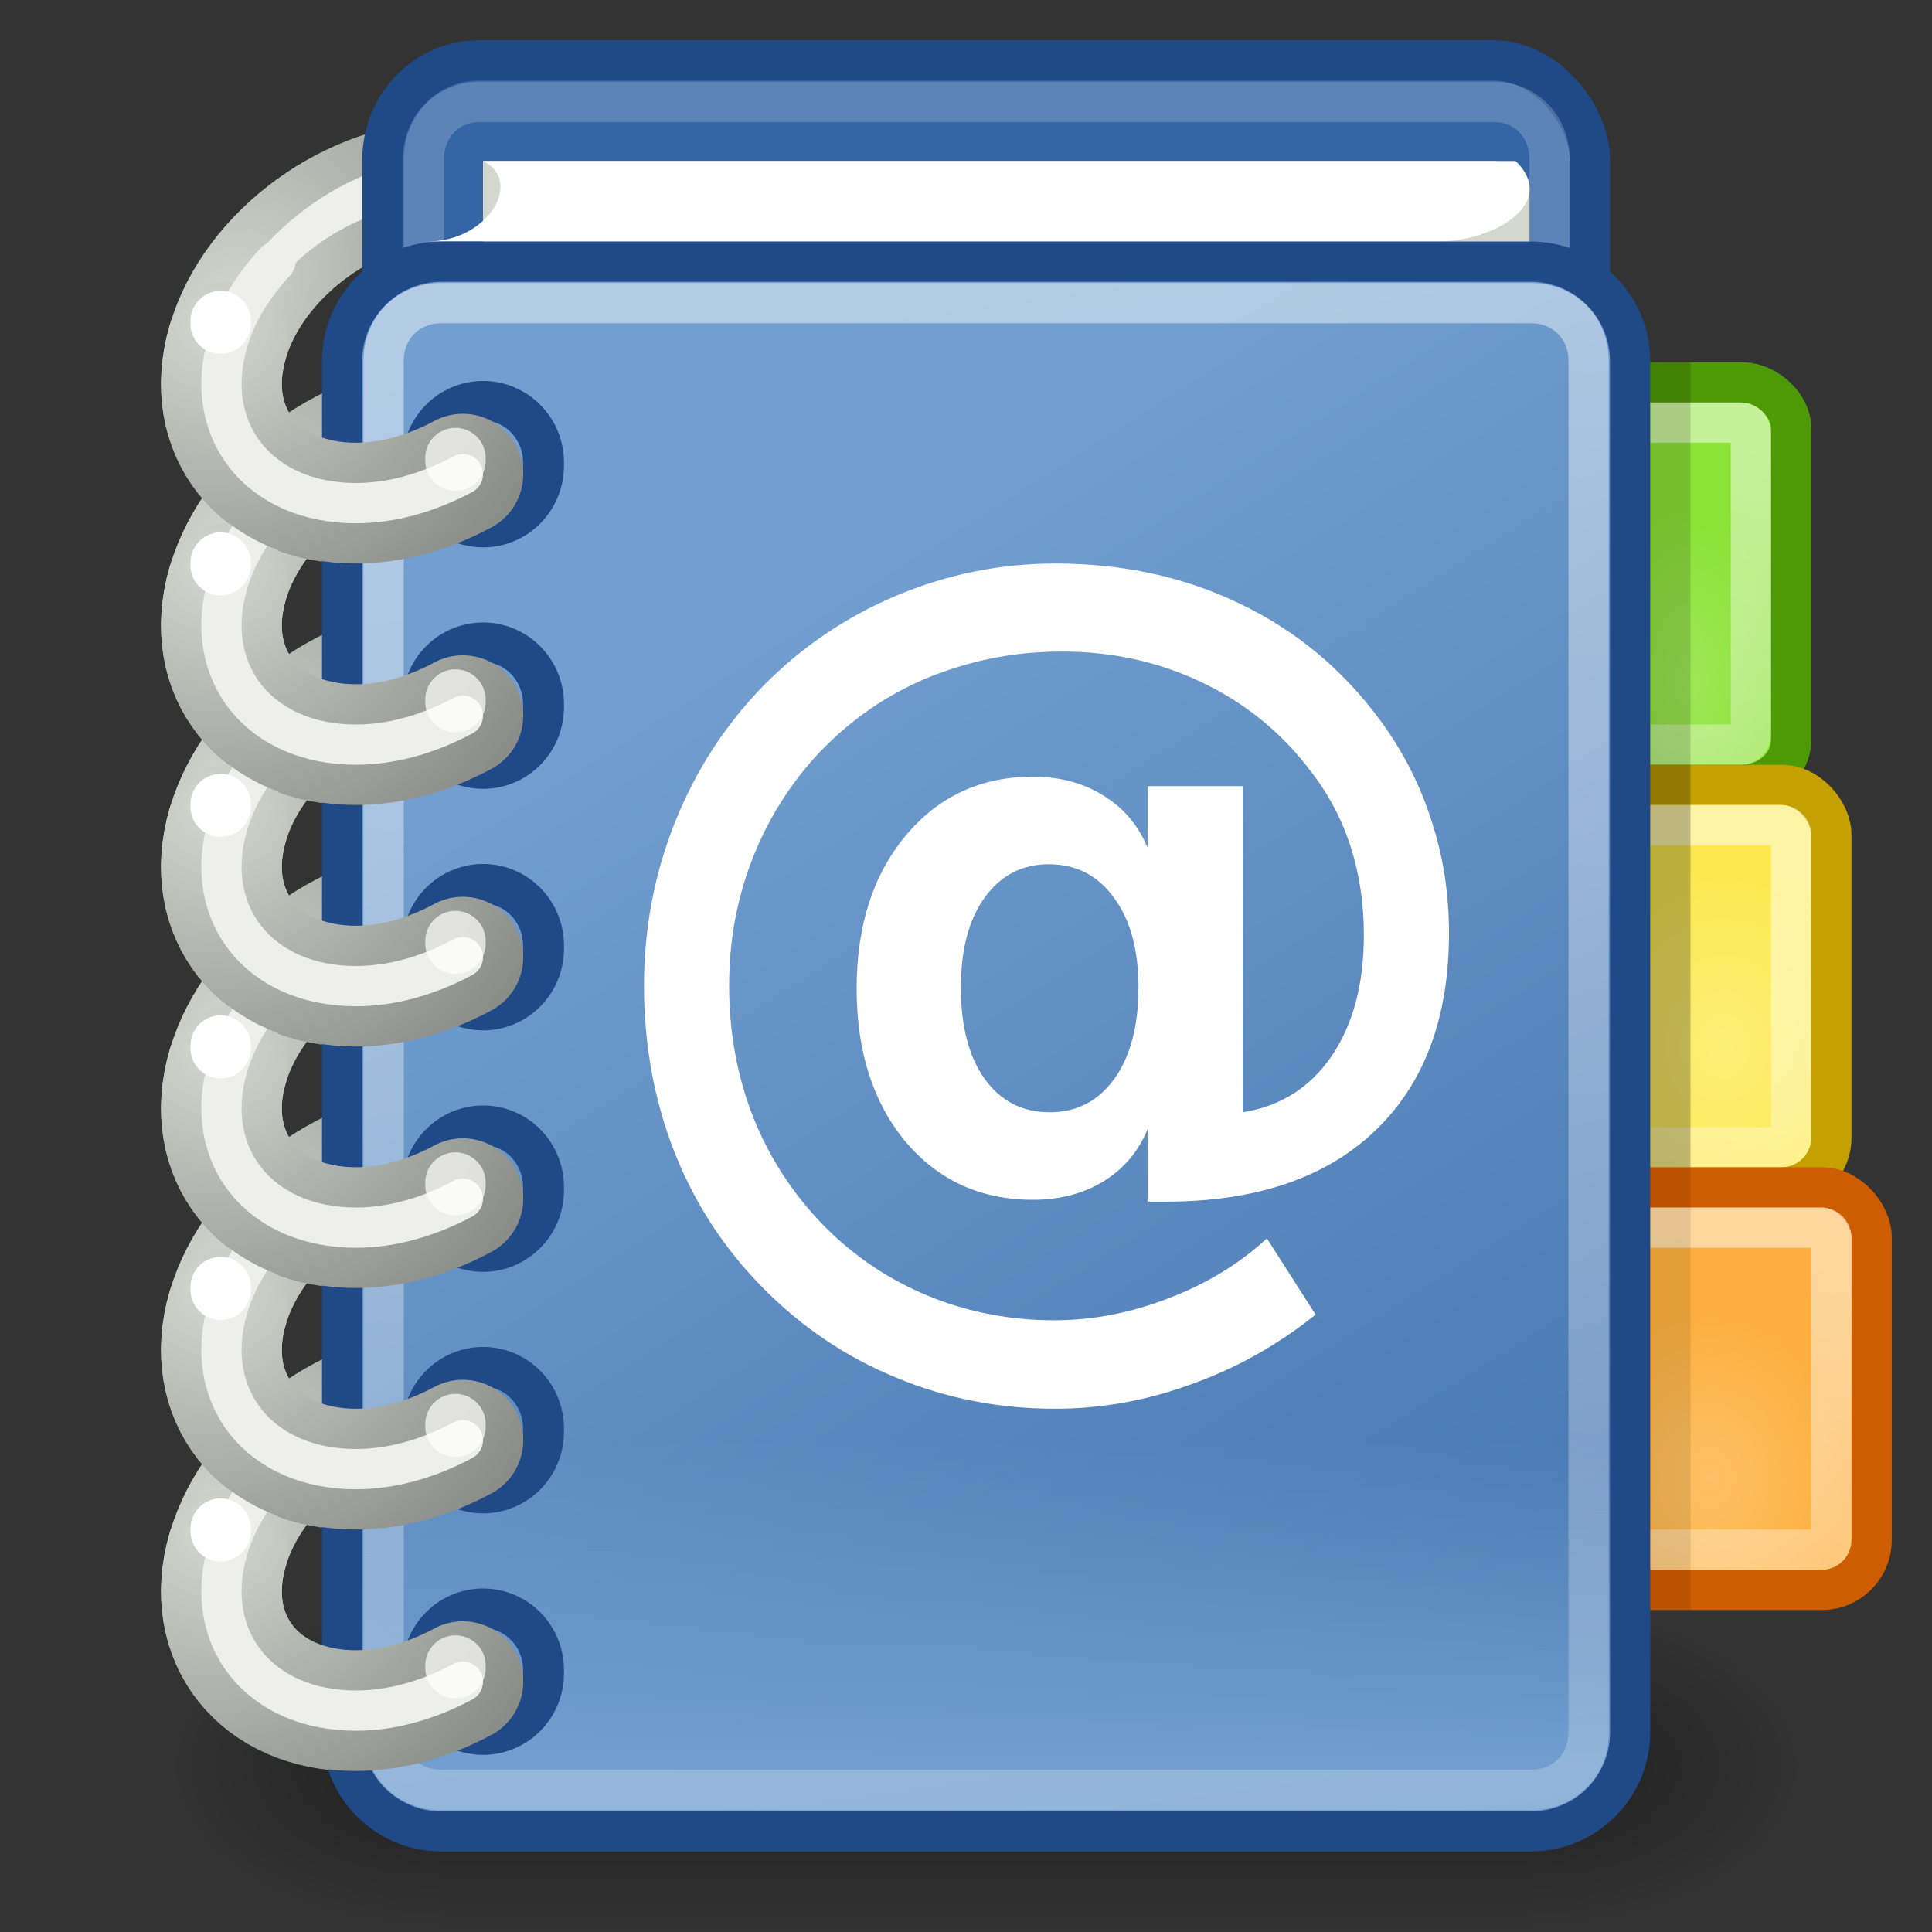 <?xml version="1.0" encoding="UTF-8" standalone="no"?>
<!-- Created with Inkscape (http://www.inkscape.org/) -->
<svg
   xmlns:dc="http://purl.org/dc/elements/1.1/"
   xmlns:cc="http://web.resource.org/cc/"
   xmlns:rdf="http://www.w3.org/1999/02/22-rdf-syntax-ns#"
   xmlns:svg="http://www.w3.org/2000/svg"
   xmlns="http://www.w3.org/2000/svg"
   xmlns:xlink="http://www.w3.org/1999/xlink"
   xmlns:sodipodi="http://sodipodi.sourceforge.net/DTD/sodipodi-0.dtd"
   xmlns:inkscape="http://www.inkscape.org/namespaces/inkscape"
   width="48"
   height="48"
   id="svg4908"
   sodipodi:version="0.32"
   inkscape:version="0.45"
   sodipodi:docbase="/home/dobey/Projects/gnome-icon-theme/scalable/mimetypes"
   sodipodi:docname="x-office-address-book.svg"
   inkscape:output_extension="org.inkscape.output.svg.inkscape"
   inkscape:export-filename="/home/andreas/project/misc icons/32x32/actions/bookmark-view.png"
   inkscape:export-xdpi="90"
   inkscape:export-ydpi="90"
   version="1.0">
  <rect width="100%" height="100%" fill="#333333" stroke="none"/>
  <defs
     id="defs4910">
    <linearGradient
       inkscape:collect="always"
       id="linearGradient6881">
      <stop
         style="stop-color:#ffffff;stop-opacity:1;"
         offset="0"
         id="stop6883" />
      <stop
         style="stop-color:#ffffff;stop-opacity:0;"
         offset="1"
         id="stop6885" />
    </linearGradient>
    <linearGradient
       inkscape:collect="always"
       id="linearGradient6859">
      <stop
         style="stop-color:#9ee757;stop-opacity:1"
         offset="0"
         id="stop6861" />
      <stop
         style="stop-color:#8ae234;stop-opacity:1"
         offset="1"
         id="stop6863" />
    </linearGradient>
    <linearGradient
       inkscape:collect="always"
       id="linearGradient6851">
      <stop
         style="stop-color:#fdee77;stop-opacity:1"
         offset="0"
         id="stop6853" />
      <stop
         style="stop-color:#fce94f;stop-opacity:1"
         offset="1"
         id="stop6855" />
    </linearGradient>
    <linearGradient
       inkscape:collect="always"
       id="linearGradient6843">
      <stop
         style="stop-color:#fec065;stop-opacity:1"
         offset="0"
         id="stop6845" />
      <stop
         style="stop-color:#fcaf3e;stop-opacity:1"
         offset="1"
         id="stop6847" />
    </linearGradient>
    <linearGradient
       inkscape:collect="always"
       id="linearGradient6820">
      <stop
         style="stop-color:#729fcf;stop-opacity:1;"
         offset="0"
         id="stop6822" />
      <stop
         style="stop-color:#729fcf;stop-opacity:0;"
         offset="1"
         id="stop6824" />
    </linearGradient>
    <linearGradient
       inkscape:collect="always"
       id="linearGradient6794">
      <stop
         style="stop-color:#ffffff;stop-opacity:1;"
         offset="0"
         id="stop6796" />
      <stop
         style="stop-color:#ffffff;stop-opacity:0;"
         offset="1"
         id="stop6798" />
    </linearGradient>
    <linearGradient
       inkscape:collect="always"
       id="linearGradient6642">
      <stop
         style="stop-color:#d3d7cf;stop-opacity:1"
         offset="0"
         id="stop6644" />
      <stop
         style="stop-color:#888a85;stop-opacity:1"
         offset="1"
         id="stop6646" />
    </linearGradient>
    <linearGradient
       id="linearGradient6499"
       inkscape:collect="always">
      <stop
         id="stop6501"
         offset="0"
         style="stop-color:#729fcf;stop-opacity:1" />
      <stop
         id="stop6503"
         offset="1"
         style="stop-color:#3465a4;stop-opacity:1" />
    </linearGradient>
    <linearGradient
       inkscape:collect="always"
       id="linearGradient5060">
      <stop
         style="stop-color:black;stop-opacity:1;"
         offset="0"
         id="stop5062" />
      <stop
         style="stop-color:black;stop-opacity:0;"
         offset="1"
         id="stop5064" />
    </linearGradient>
    <linearGradient
       id="linearGradient5048">
      <stop
         style="stop-color:black;stop-opacity:0;"
         offset="0"
         id="stop5050" />
      <stop
         id="stop5056"
         offset="0.5"
         style="stop-color:black;stop-opacity:1;" />
      <stop
         style="stop-color:black;stop-opacity:0;"
         offset="1"
         id="stop5052" />
    </linearGradient>
    <linearGradient
       inkscape:collect="always"
       xlink:href="#linearGradient5048"
       id="linearGradient6208"
       gradientUnits="userSpaceOnUse"
       gradientTransform="matrix(2.774,0,0,1.97,-1892.179,-872.885)"
       x1="302.857"
       y1="366.648"
       x2="302.857"
       y2="609.505" />
    <radialGradient
       inkscape:collect="always"
       xlink:href="#linearGradient5060"
       id="radialGradient6210"
       gradientUnits="userSpaceOnUse"
       gradientTransform="matrix(2.774,0,0,1.97,-1891.633,-872.885)"
       cx="605.714"
       cy="486.648"
       fx="605.714"
       fy="486.648"
       r="117.143" />
    <radialGradient
       inkscape:collect="always"
       xlink:href="#linearGradient5060"
       id="radialGradient6212"
       gradientUnits="userSpaceOnUse"
       gradientTransform="matrix(-2.774,0,0,1.97,112.762,-872.885)"
       cx="605.714"
       cy="486.648"
       fx="605.714"
       fy="486.648"
       r="117.143" />
    <radialGradient
       inkscape:collect="always"
       xlink:href="#linearGradient6642"
       id="radialGradient6214"
       gradientUnits="userSpaceOnUse"
       gradientTransform="matrix(1.328,0,-0.468,1.607,3.489,-5.754)"
       cx="4.434"
       cy="8.323"
       fx="4.434"
       fy="8.323"
       r="6" />
    <radialGradient
       inkscape:collect="always"
       xlink:href="#linearGradient6642"
       id="radialGradient6216"
       gradientUnits="userSpaceOnUse"
       gradientTransform="matrix(1.328,0,-0.468,1.607,3.489,-5.754)"
       cx="4.434"
       cy="8.323"
       fx="4.434"
       fy="8.323"
       r="6" />
    <radialGradient
       inkscape:collect="always"
       xlink:href="#linearGradient6642"
       id="radialGradient6218"
       gradientUnits="userSpaceOnUse"
       gradientTransform="matrix(1.328,0,-0.468,1.607,3.489,-5.754)"
       cx="4.434"
       cy="8.323"
       fx="4.434"
       fy="8.323"
       r="6" />
    <radialGradient
       inkscape:collect="always"
       xlink:href="#linearGradient6642"
       id="radialGradient6220"
       gradientUnits="userSpaceOnUse"
       gradientTransform="matrix(1.328,0,-0.468,1.607,3.489,-5.754)"
       cx="4.434"
       cy="8.323"
       fx="4.434"
       fy="8.323"
       r="6" />
    <radialGradient
       inkscape:collect="always"
       xlink:href="#linearGradient6642"
       id="radialGradient6222"
       gradientUnits="userSpaceOnUse"
       gradientTransform="matrix(1.328,0,-0.468,1.607,3.489,-5.754)"
       cx="4.434"
       cy="8.323"
       fx="4.434"
       fy="8.323"
       r="6" />
    <radialGradient
       inkscape:collect="always"
       xlink:href="#linearGradient6642"
       id="radialGradient6224"
       gradientUnits="userSpaceOnUse"
       gradientTransform="matrix(1.328,0,-0.468,1.607,3.489,-5.754)"
       cx="4.434"
       cy="8.323"
       fx="4.434"
       fy="8.323"
       r="6" />
    <radialGradient
       inkscape:collect="always"
       xlink:href="#linearGradient6859"
       id="radialGradient6226"
       gradientUnits="userSpaceOnUse"
       gradientTransform="matrix(0.787,0,0,1.442,-51.042,-5.9)"
       cx="42"
       cy="15.814"
       fx="42"
       fy="15.814"
       r="3" />
    <linearGradient
       inkscape:collect="always"
       xlink:href="#linearGradient6794"
       id="linearGradient6228"
       gradientUnits="userSpaceOnUse"
       x1="42.875"
       y1="30.938"
       x2="39.919"
       y2="51.062" />
    <radialGradient
       inkscape:collect="always"
       xlink:href="#linearGradient6851"
       id="radialGradient6230"
       gradientUnits="userSpaceOnUse"
       gradientTransform="matrix(0.821,0,0,1.004,-52.35,0.174)"
       cx="42.812"
       cy="25.727"
       fx="42.812"
       fy="25.727"
       r="4.5" />
    <radialGradient
       inkscape:collect="always"
       xlink:href="#linearGradient6843"
       id="radialGradient6232"
       gradientUnits="userSpaceOnUse"
       gradientTransform="matrix(0.745,0,0,0.911,-49.173,3.639)"
       cx="42.5"
       cy="36.308"
       fx="42.5"
       fy="36.308"
       r="4.5" />
    <linearGradient
       inkscape:collect="always"
       xlink:href="#linearGradient6794"
       id="linearGradient6234"
       gradientUnits="userSpaceOnUse"
       x1="42.875"
       y1="30.938"
       x2="39.919"
       y2="51.062" />
    <linearGradient
       inkscape:collect="always"
       xlink:href="#linearGradient6794"
       id="linearGradient6236"
       gradientUnits="userSpaceOnUse"
       x1="42.875"
       y1="30.938"
       x2="39.919"
       y2="51.062" />
    <linearGradient
       inkscape:collect="always"
       xlink:href="#linearGradient6499"
       id="linearGradient6238"
       gradientUnits="userSpaceOnUse"
       gradientTransform="matrix(0.889,0,0,1,-55.487,0)"
       x1="17.077"
       y1="14.375"
       x2="41.063"
       y2="56.938" />
    <linearGradient
       inkscape:collect="always"
       xlink:href="#linearGradient6820"
       id="linearGradient6240"
       gradientUnits="userSpaceOnUse"
       x1="24.75"
       y1="43.927"
       x2="24.75"
       y2="35.79" />
    <linearGradient
       inkscape:collect="always"
       xlink:href="#linearGradient6881"
       id="linearGradient6242"
       gradientUnits="userSpaceOnUse"
       x1="17.354"
       y1="7.936"
       x2="28.036"
       y2="81.76" />
    <radialGradient
       inkscape:collect="always"
       xlink:href="#linearGradient6642"
       id="radialGradient6244"
       gradientUnits="userSpaceOnUse"
       gradientTransform="matrix(1.526,0,0,1.401,-2.795,-3.407)"
       cx="5.313"
       cy="8.171"
       fx="5.313"
       fy="8.171"
       r="6" />
    <radialGradient
       inkscape:collect="always"
       xlink:href="#linearGradient6642"
       id="radialGradient6246"
       gradientUnits="userSpaceOnUse"
       gradientTransform="matrix(1.526,0,0,1.401,-2.795,-3.407)"
       cx="5.313"
       cy="8.171"
       fx="5.313"
       fy="8.171"
       r="6" />
    <radialGradient
       inkscape:collect="always"
       xlink:href="#linearGradient6642"
       id="radialGradient6248"
       gradientUnits="userSpaceOnUse"
       gradientTransform="matrix(1.526,0,0,1.401,-2.795,-3.407)"
       cx="5.313"
       cy="8.171"
       fx="5.313"
       fy="8.171"
       r="6" />
    <radialGradient
       inkscape:collect="always"
       xlink:href="#linearGradient6642"
       id="radialGradient6250"
       gradientUnits="userSpaceOnUse"
       gradientTransform="matrix(1.526,0,0,1.401,-2.795,-3.407)"
       cx="5.313"
       cy="8.171"
       fx="5.313"
       fy="8.171"
       r="6" />
    <radialGradient
       inkscape:collect="always"
       xlink:href="#linearGradient6642"
       id="radialGradient6252"
       gradientUnits="userSpaceOnUse"
       gradientTransform="matrix(1.526,0,0,1.401,-2.795,-3.407)"
       cx="5.313"
       cy="8.171"
       fx="5.313"
       fy="8.171"
       r="6" />
    <radialGradient
       inkscape:collect="always"
       xlink:href="#linearGradient6642"
       id="radialGradient6254"
       gradientUnits="userSpaceOnUse"
       gradientTransform="matrix(1.526,0,0,1.401,-2.795,-3.407)"
       cx="5.313"
       cy="8.171"
       fx="5.313"
       fy="8.171"
       r="6" />
  </defs>
  <sodipodi:namedview
     id="base"
     pagecolor="#ffffff"
     bordercolor="#666666"
     borderopacity="1.0"
     inkscape:pageopacity="0.0"
     inkscape:pageshadow="2"
     inkscape:zoom="1"
     inkscape:cx="0.57609224"
     inkscape:cy="35.494281"
     inkscape:current-layer="layer1"
     showgrid="false"
     inkscape:grid-bbox="true"
     inkscape:document-units="px"
     inkscape:window-width="1280"
     inkscape:window-height="970"
     inkscape:window-x="5"
     inkscape:window-y="24"
     width="48px"
     height="48px"
     showguides="true"
     inkscape:guide-bbox="true"
     gridspacingx="0.5px"
     gridspacingy="0.5px"
     gridempspacing="2"
     showborder="false"
     inkscape:showpageshadow="false"
     inkscape:object-points="true"
     inkscape:grid-points="true"
     borderlayer="true" />
  <g
     id="layer1"
     inkscape:label="Layer 1"
     inkscape:groupmode="layer">
    <g
       id="g6053"
       transform="translate(60,0)">
      <g
         transform="matrix(2.0192728e-2,0,0,1.7083182e-2,-17.54,42.403)"
         id="g6055"
         style="display:inline">
        <rect
           style="opacity:0.392;color:#000000;fill:url(#linearGradient6208);fill-opacity:1;fill-rule:nonzero;stroke:none;stroke-width:1;stroke-linecap:round;stroke-linejoin:miter;marker:none;marker-start:none;marker-mid:none;marker-end:none;stroke-miterlimit:4;stroke-dasharray:none;stroke-dashoffset:0;stroke-opacity:1;visibility:visible;display:inline;overflow:visible"
           id="rect6057"
           width="1339.633"
           height="478.357"
           x="-1559.252"
           y="-150.697" />
        <path
           style="opacity:0.402;color:#000000;fill:url(#radialGradient6210);fill-opacity:1;fill-rule:nonzero;stroke:none;stroke-width:1;stroke-linecap:round;stroke-linejoin:miter;marker:none;marker-start:none;marker-mid:none;marker-end:none;stroke-miterlimit:4;stroke-dasharray:none;stroke-dashoffset:0;stroke-opacity:1;visibility:visible;display:inline;overflow:visible"
           d="M -219.619,-150.68 C -219.619,-150.68 -219.619,327.65 -219.619,327.65 C -76.745,328.551 125.781,220.481 125.781,88.454 C 125.781,-43.572 -33.655,-150.68 -219.619,-150.68 z "
           id="path6059"
           sodipodi:nodetypes="cccc" />
        <path
           sodipodi:nodetypes="cccc"
           id="path6061"
           d="M -1559.252,-150.68 C -1559.252,-150.68 -1559.252,327.65 -1559.252,327.65 C -1702.127,328.551 -1904.652,220.481 -1904.652,88.454 C -1904.652,-43.572 -1745.216,-150.68 -1559.252,-150.68 z "
           style="opacity:0.402;color:#000000;fill:url(#radialGradient6212);fill-opacity:1;fill-rule:nonzero;stroke:none;stroke-width:1;stroke-linecap:round;stroke-linejoin:miter;marker:none;marker-start:none;marker-mid:none;marker-end:none;stroke-miterlimit:4;stroke-dasharray:none;stroke-dashoffset:0;stroke-opacity:1;visibility:visible;display:inline;overflow:visible" />
      </g>
      <g
         transform="translate(-60,30)"
         id="g6063">
        <path
           style="fill:none;fill-opacity:1;stroke:url(#radialGradient6214);stroke-width:3;stroke-linecap:round;stroke-linejoin:miter;stroke-miterlimit:4;stroke-dashoffset:0;stroke-opacity:1"
           d="M 14.345,8.506 C 13.702,10.717 11.233,12.512 8.834,12.512 C 6.435,12.512 5.011,10.717 5.655,8.506 C 6.298,6.295 8.767,4.5 11.166,4.5 C 13.565,4.5 14.989,6.295 14.345,8.506 z "
           id="path6065" />
        <path
           sodipodi:type="arc"
           style="fill:none;fill-opacity:1;stroke:#eeeeec;stroke-width:1.001;stroke-linecap:round;stroke-linejoin:miter;stroke-miterlimit:4;stroke-dasharray:none;stroke-dashoffset:0;stroke-opacity:1"
           id="path6067"
           sodipodi:cx="9.4575529"
           sodipodi:cy="9.0207386"
           sodipodi:rx="4.9939418"
           sodipodi:ry="3.4913397"
           d="M 14.451 9.021 A 4.994 3.491 0 1 1  4.464,9.021 A 4.994 3.491 0 1 1  14.451 9.021 z"
           transform="matrix(0.87,0,-0.334,1.147,4.784,-1.845)" />
      </g>
      <g
         transform="translate(-60,24)"
         id="g6070">
        <path
           style="fill:none;fill-opacity:1;stroke:url(#radialGradient6216);stroke-width:3;stroke-linecap:round;stroke-linejoin:miter;stroke-miterlimit:4;stroke-dashoffset:0;stroke-opacity:1"
           d="M 14.345,8.506 C 13.702,10.717 11.233,12.512 8.834,12.512 C 6.435,12.512 5.011,10.717 5.655,8.506 C 6.298,6.295 8.767,4.5 11.166,4.5 C 13.565,4.5 14.989,6.295 14.345,8.506 z "
           id="path6072" />
        <path
           sodipodi:type="arc"
           style="fill:none;fill-opacity:1;stroke:#eeeeec;stroke-width:1.001;stroke-linecap:round;stroke-linejoin:miter;stroke-miterlimit:4;stroke-dasharray:none;stroke-dashoffset:0;stroke-opacity:1"
           id="path6074"
           sodipodi:cx="9.4575529"
           sodipodi:cy="9.0207386"
           sodipodi:rx="4.9939418"
           sodipodi:ry="3.4913397"
           d="M 14.451 9.021 A 4.994 3.491 0 1 1  4.464,9.021 A 4.994 3.491 0 1 1  14.451 9.021 z"
           transform="matrix(0.87,0,-0.334,1.147,4.784,-1.845)" />
      </g>
      <g
         transform="translate(-60,18)"
         id="g6076">
        <path
           style="fill:none;fill-opacity:1;stroke:url(#radialGradient6218);stroke-width:3;stroke-linecap:round;stroke-linejoin:miter;stroke-miterlimit:4;stroke-dashoffset:0;stroke-opacity:1"
           d="M 14.345,8.506 C 13.702,10.717 11.233,12.512 8.834,12.512 C 6.435,12.512 5.011,10.717 5.655,8.506 C 6.298,6.295 8.767,4.5 11.166,4.5 C 13.565,4.5 14.989,6.295 14.345,8.506 z "
           id="path6078" />
        <path
           sodipodi:type="arc"
           style="fill:none;fill-opacity:1;stroke:#eeeeec;stroke-width:1.001;stroke-linecap:round;stroke-linejoin:miter;stroke-miterlimit:4;stroke-dasharray:none;stroke-dashoffset:0;stroke-opacity:1"
           id="path6080"
           sodipodi:cx="9.4575529"
           sodipodi:cy="9.0207386"
           sodipodi:rx="4.9939418"
           sodipodi:ry="3.4913397"
           d="M 14.451 9.021 A 4.994 3.491 0 1 1  4.464,9.021 A 4.994 3.491 0 1 1  14.451 9.021 z"
           transform="matrix(0.87,0,-0.334,1.147,4.784,-1.845)" />
      </g>
      <g
         transform="translate(-60,12)"
         id="g6082">
        <path
           style="fill:none;fill-opacity:1;stroke:url(#radialGradient6220);stroke-width:3;stroke-linecap:round;stroke-linejoin:miter;stroke-miterlimit:4;stroke-dashoffset:0;stroke-opacity:1"
           d="M 14.345,8.506 C 13.702,10.717 11.233,12.512 8.834,12.512 C 6.435,12.512 5.011,10.717 5.655,8.506 C 6.298,6.295 8.767,4.5 11.166,4.5 C 13.565,4.5 14.989,6.295 14.345,8.506 z "
           id="path6084" />
        <path
           sodipodi:type="arc"
           style="fill:none;fill-opacity:1;stroke:#eeeeec;stroke-width:1.001;stroke-linecap:round;stroke-linejoin:miter;stroke-miterlimit:4;stroke-dasharray:none;stroke-dashoffset:0;stroke-opacity:1"
           id="path6086"
           sodipodi:cx="9.4575529"
           sodipodi:cy="9.0207386"
           sodipodi:rx="4.9939418"
           sodipodi:ry="3.4913397"
           d="M 14.451 9.021 A 4.994 3.491 0 1 1  4.464,9.021 A 4.994 3.491 0 1 1  14.451 9.021 z"
           transform="matrix(0.87,0,-0.334,1.147,4.784,-1.845)" />
      </g>
      <g
         transform="translate(-60,6)"
         id="g6088">
        <path
           style="fill:none;fill-opacity:1;stroke:url(#radialGradient6222);stroke-width:3;stroke-linecap:round;stroke-linejoin:miter;stroke-miterlimit:4;stroke-dashoffset:0;stroke-opacity:1"
           d="M 14.345,8.506 C 13.702,10.717 11.233,12.512 8.834,12.512 C 6.435,12.512 5.011,10.717 5.655,8.506 C 6.298,6.295 8.767,4.5 11.166,4.5 C 13.565,4.5 14.989,6.295 14.345,8.506 z "
           id="path6090" />
        <path
           sodipodi:type="arc"
           style="fill:none;fill-opacity:1;stroke:#eeeeec;stroke-width:1.001;stroke-linecap:round;stroke-linejoin:miter;stroke-miterlimit:4;stroke-dasharray:none;stroke-dashoffset:0;stroke-opacity:1"
           id="path6092"
           sodipodi:cx="9.4575529"
           sodipodi:cy="9.0207386"
           sodipodi:rx="4.9939418"
           sodipodi:ry="3.4913397"
           d="M 14.451 9.021 A 4.994 3.491 0 1 1  4.464,9.021 A 4.994 3.491 0 1 1  14.451 9.021 z"
           transform="matrix(0.87,0,-0.334,1.147,4.784,-1.845)" />
      </g>
      <g
         transform="translate(-60,0)"
         id="g6094">
        <path
           style="fill:none;fill-opacity:1;stroke:url(#radialGradient6224);stroke-width:3;stroke-linecap:round;stroke-linejoin:miter;stroke-miterlimit:4;stroke-dashoffset:0;stroke-opacity:1"
           d="M 14.345,8.506 C 13.702,10.717 11.233,12.512 8.834,12.512 C 6.435,12.512 5.011,10.717 5.655,8.506 C 6.298,6.295 8.767,4.5 11.166,4.5 C 13.565,4.5 14.989,6.295 14.345,8.506 z "
           id="path6096" />
        <path
           sodipodi:type="arc"
           style="fill:none;fill-opacity:1;stroke:#eeeeec;stroke-width:1.001;stroke-linecap:round;stroke-linejoin:miter;stroke-miterlimit:4;stroke-dasharray:none;stroke-dashoffset:0;stroke-opacity:1"
           id="path6098"
           sodipodi:cx="9.4575529"
           sodipodi:cy="9.0207386"
           sodipodi:rx="4.9939418"
           sodipodi:ry="3.4913397"
           d="M 14.451 9.021 A 4.994 3.491 0 1 1  4.464,9.021 A 4.994 3.491 0 1 1  14.451 9.021 z"
           transform="matrix(0.87,0,-0.334,1.147,4.784,-1.845)" />
      </g>
      <rect
         ry="2.475"
         rx="2.395"
         y="1.5"
         x="-50.5"
         height="40"
         width="30"
         id="rect6100"
         style="fill:#3465a4;fill-opacity:1;stroke:#204a87;stroke-width:1;stroke-linecap:round;stroke-linejoin:miter;stroke-miterlimit:0;stroke-dasharray:none;stroke-dashoffset:0;stroke-opacity:1" />
      <g
         transform="translate(-62,1)"
         id="g6102">
        <path
           style="fill:#d3d7cf;fill-opacity:1;stroke:none;stroke-width:1;stroke-linecap:butt;stroke-linejoin:miter;stroke-miterlimit:4;stroke-dashoffset:0;stroke-opacity:1"
           d="M 14,3 L 39.182,3 L 40,3.696 L 40,25 L 14,25 L 14,3 z "
           id="path6104"
           sodipodi:nodetypes="cccccc" />
        <path
           style="fill:#ffffff;fill-opacity:1;stroke:none;stroke-width:1;stroke-linecap:butt;stroke-linejoin:miter;stroke-miterlimit:4;stroke-dashoffset:0;stroke-opacity:1"
           d="M 14,3 L 39.656,3 C 40.712,4.028 39.166,5.015 37.656,5 L 12.625,5 C 14.126,5 15.016,3.497 14,3 z "
           id="path6106"
           sodipodi:nodetypes="ccccc" />
      </g>
      <rect
         ry="1.114"
         rx="1.237"
         y="9.5"
         x="-20.5"
         height="10"
         width="5"
         id="rect6108"
         style="fill:url(#radialGradient6226);fill-opacity:1;stroke:#4e9a06;stroke-width:1;stroke-linecap:butt;stroke-linejoin:miter;stroke-miterlimit:4;stroke-dasharray:none;stroke-dashoffset:0;stroke-opacity:1" />
      <path
         sodipodi:nodetypes="ccccccccc"
         id="path6110"
         d="M -48.079,2.531 C -48.88,2.531 -49.469,3.14 -49.469,3.969 L -49.469,39.031 C -49.469,39.86 -48.88,40.469 -48.079,40.469 L -22.889,40.469 C -22.089,40.469 -21.5,39.86 -21.5,39.031 L -21.5,3.969 C -21.5,3.14 -22.089,2.531 -22.889,2.531 L -48.079,2.531 z "
         style="opacity:0.2;fill:none;fill-opacity:1;stroke:#ffffff;stroke-width:1;stroke-linecap:round;stroke-linejoin:miter;stroke-miterlimit:0;stroke-dashoffset:0;stroke-opacity:1" />
      <path
         transform="translate(-62,-20)"
         d="M 39.75,30.5 C 39.61,30.5 39.5,30.61 39.5,30.75 L 39.5,38.25 C 39.5,38.39 39.61,38.5 39.75,38.5 L 45.25,38.5 C 45.39,38.5 45.5,38.39 45.5,38.25 L 45.5,30.75 C 45.5,30.61 45.39,30.5 45.25,30.5 L 39.75,30.5 z "
         id="path6112"
         style="opacity:0.5;fill:none;fill-opacity:1;stroke:url(#linearGradient6228);stroke-width:1;stroke-linecap:butt;stroke-linejoin:miter;stroke-miterlimit:4;stroke-dasharray:none;stroke-dashoffset:0;stroke-opacity:1"
         inkscape:original="M 39.75 29.5 C 39.06446 29.5 38.5 30.064461 38.5 30.75 L 38.5 38.25 C 38.5 38.93554 39.064459 39.5 39.75 39.5 L 45.25 39.5 C 45.93554 39.5 46.5 38.935541 46.5 38.25 L 46.5 30.75 C 46.5 30.06446 45.935541 29.5 45.25 29.5 L 39.75 29.5 z "
         inkscape:radius="-0.99302852"
         sodipodi:type="inkscape:offset" />
      <rect
         ry="1.237"
         rx="1.237"
         y="19.5"
         x="-22.5"
         height="10"
         width="8"
         id="rect6114"
         style="fill:url(#radialGradient6230);fill-opacity:1;stroke:#c4a000;stroke-width:1;stroke-linecap:butt;stroke-linejoin:miter;stroke-miterlimit:4;stroke-dasharray:none;stroke-dashoffset:0;stroke-opacity:1" />
      <rect
         ry="1.237"
         rx="1.237"
         y="29.5"
         x="-21.5"
         height="10"
         width="8"
         id="rect6116"
         style="fill:url(#radialGradient6232);fill-opacity:1;stroke:#ce5c00;stroke-width:1;stroke-linecap:butt;stroke-linejoin:miter;stroke-miterlimit:4;stroke-dasharray:none;stroke-dashoffset:0;stroke-opacity:1" />
      <path
         transform="translate(-61,-10)"
         d="M 39.75,30.5 C 39.61,30.5 39.5,30.61 39.5,30.75 L 39.5,38.25 C 39.5,38.39 39.61,38.5 39.75,38.5 L 45.25,38.5 C 45.39,38.5 45.5,38.39 45.5,38.25 L 45.5,30.75 C 45.5,30.61 45.39,30.5 45.25,30.5 L 39.75,30.5 z "
         id="path6118"
         style="opacity:0.5;fill:none;fill-opacity:1;stroke:url(#linearGradient6234);stroke-width:1;stroke-linecap:butt;stroke-linejoin:miter;stroke-miterlimit:4;stroke-dasharray:none;stroke-dashoffset:0;stroke-opacity:1"
         inkscape:original="M 39.75 29.5 C 39.06446 29.5 38.5 30.064461 38.5 30.75 L 38.5 38.25 C 38.5 38.93554 39.064459 39.5 39.75 39.5 L 45.25 39.5 C 45.93554 39.5 46.5 38.935541 46.5 38.25 L 46.5 30.75 C 46.5 30.06446 45.935541 29.5 45.25 29.5 L 39.75 29.5 z "
         inkscape:radius="-0.99302852"
         sodipodi:type="inkscape:offset" />
      <rect
         y="19"
         x="-24.812"
         height="10"
         width="6.812"
         id="rect6120"
         style="opacity:0.25;fill:#000000;fill-opacity:1;stroke:none;stroke-width:1;stroke-linecap:round;stroke-linejoin:miter;stroke-miterlimit:4;stroke-dasharray:none;stroke-dashoffset:0;stroke-opacity:1" />
      <path
         transform="translate(-60,0)"
         d="M 39.75,30.5 C 39.61,30.5 39.5,30.61 39.5,30.75 L 39.5,38.25 C 39.5,38.39 39.61,38.5 39.75,38.5 L 45.25,38.5 C 45.39,38.5 45.5,38.39 45.5,38.25 L 45.5,30.75 C 45.5,30.61 45.39,30.5 45.25,30.5 L 39.75,30.5 z "
         id="path6122"
         style="opacity:0.5;fill:none;fill-opacity:1;stroke:url(#linearGradient6236);stroke-width:1;stroke-linecap:butt;stroke-linejoin:miter;stroke-miterlimit:4;stroke-dasharray:none;stroke-dashoffset:0;stroke-opacity:1"
         inkscape:original="M 39.75 29.5 C 39.06446 29.5 38.5 30.064461 38.5 30.75 L 38.5 38.25 C 38.5 38.93554 39.064459 39.5 39.75 39.5 L 45.25 39.5 C 45.93554 39.5 46.5 38.935541 46.5 38.25 L 46.5 30.75 C 46.5 30.06446 45.935541 29.5 45.25 29.5 L 39.75 29.5 z "
         inkscape:radius="-0.99302852"
         sodipodi:type="inkscape:offset" />
      <rect
         y="29"
         x="-24.812"
         height="11"
         width="6.812"
         id="rect6124"
         style="opacity:0.1;fill:#000000;fill-opacity:1;stroke:none;stroke-width:1;stroke-linecap:round;stroke-linejoin:miter;stroke-miterlimit:4;stroke-dasharray:none;stroke-dashoffset:0;stroke-opacity:1" />
      <rect
         y="9"
         x="-25"
         height="10"
         width="7"
         id="rect6126"
         style="opacity:0.155;fill:#000000;fill-opacity:1;stroke:none;stroke-width:1;stroke-linecap:round;stroke-linejoin:miter;stroke-miterlimit:4;stroke-dasharray:none;stroke-dashoffset:0;stroke-opacity:1" />
      <path
         style="fill:url(#linearGradient6238);fill-opacity:1;stroke:#204a87;stroke-width:1;stroke-linecap:round;stroke-linejoin:miter;stroke-miterlimit:0;stroke-dashoffset:0;stroke-opacity:1"
         d="M -49.025,6.5 L -21.975,6.5 C -20.604,6.5 -19.5,7.604 -19.5,8.975 L -19.5,43.025 C -19.5,44.396 -20.604,45.5 -21.975,45.5 L -49.025,45.5 C -50.396,45.5 -51.5,44.396 -51.5,43.025 L -51.5,8.975 C -51.5,7.604 -50.396,6.5 -49.025,6.5 z "
         id="rect6128"
         sodipodi:nodetypes="ccccccccc" />
      <path
         transform="translate(-60,0)"
         style="fill:url(#linearGradient6240);fill-opacity:1;stroke:none;stroke-width:1;stroke-linecap:round;stroke-linejoin:miter;stroke-miterlimit:0;stroke-dashoffset:0;stroke-opacity:1"
         d="M 10.969,7 C 9.867,7 9,7.867 9,8.969 L 9,43.031 C 9,44.133 9.867,45 10.969,45 L 38.031,45 C 39.133,45 40,44.133 40,43.031 L 40,8.969 C 40,7.867 39.133,7 38.031,7 L 10.969,7 z "
         id="path6130"
         sodipodi:nodetypes="ccccccccc" />
      <path
         transform="translate(-60,0)"
         style="opacity:0.461;fill:none;fill-opacity:1;stroke:url(#linearGradient6242);stroke-width:1;stroke-linecap:round;stroke-linejoin:miter;stroke-miterlimit:0;stroke-dashoffset:0;stroke-opacity:1"
         d="M 10.969,7.531 C 10.14,7.531 9.531,8.14 9.531,8.969 L 9.531,43.031 C 9.531,43.86 10.14,44.469 10.969,44.469 L 38.031,44.469 C 38.86,44.469 39.469,43.86 39.469,43.031 L 39.469,8.969 C 39.469,8.14 38.86,7.531 38.031,7.531 L 10.969,7.531 z "
         id="path6132"
         sodipodi:nodetypes="ccccccccc" />
      <path
         transform="matrix(0.984,0,0,0.952,-59.717,30.146)"
         d="M 13.435 11.96 A 1.525 1.613 0 1 1  10.386,11.96 A 1.525 1.613 0 1 1  13.435 11.96 z"
         sodipodi:ry="1.6130873"
         sodipodi:rx="1.524699"
         sodipodi:cy="11.959651"
         sodipodi:cx="11.91033"
         id="path6134"
         style="opacity:1;fill:none;fill-opacity:1;stroke:#204a87;stroke-width:1.033;stroke-linecap:round;stroke-linejoin:miter;stroke-miterlimit:4;stroke-dasharray:none;stroke-dashoffset:0;stroke-opacity:1"
         sodipodi:type="arc" />
      <path
         transform="matrix(0.984,0,0,0.952,-59.717,24.146)"
         d="M 13.435 11.96 A 1.525 1.613 0 1 1  10.386,11.96 A 1.525 1.613 0 1 1  13.435 11.96 z"
         sodipodi:ry="1.6130873"
         sodipodi:rx="1.524699"
         sodipodi:cy="11.959651"
         sodipodi:cx="11.91033"
         id="path6136"
         style="opacity:1;fill:none;fill-opacity:1;stroke:#204a87;stroke-width:1.033;stroke-linecap:round;stroke-linejoin:miter;stroke-miterlimit:4;stroke-dasharray:none;stroke-dashoffset:0;stroke-opacity:1"
         sodipodi:type="arc" />
      <path
         transform="matrix(0.984,0,0,0.952,-59.717,18.146)"
         d="M 13.435 11.96 A 1.525 1.613 0 1 1  10.386,11.96 A 1.525 1.613 0 1 1  13.435 11.96 z"
         sodipodi:ry="1.6130873"
         sodipodi:rx="1.524699"
         sodipodi:cy="11.959651"
         sodipodi:cx="11.91033"
         id="path6138"
         style="opacity:1;fill:none;fill-opacity:1;stroke:#204a87;stroke-width:1.033;stroke-linecap:round;stroke-linejoin:miter;stroke-miterlimit:4;stroke-dasharray:none;stroke-dashoffset:0;stroke-opacity:1"
         sodipodi:type="arc" />
      <path
         transform="matrix(0.984,0,0,0.952,-59.717,6.146)"
         d="M 13.435 11.96 A 1.525 1.613 0 1 1  10.386,11.96 A 1.525 1.613 0 1 1  13.435 11.96 z"
         sodipodi:ry="1.6130873"
         sodipodi:rx="1.524699"
         sodipodi:cy="11.959651"
         sodipodi:cx="11.91033"
         id="path6140"
         style="opacity:1;fill:none;fill-opacity:1;stroke:#204a87;stroke-width:1.033;stroke-linecap:round;stroke-linejoin:miter;stroke-miterlimit:4;stroke-dasharray:none;stroke-dashoffset:0;stroke-opacity:1"
         sodipodi:type="arc" />
      <path
         transform="matrix(0.984,0,0,0.952,-59.717,12.146)"
         d="M 13.435 11.96 A 1.525 1.613 0 1 1  10.386,11.96 A 1.525 1.613 0 1 1  13.435 11.96 z"
         sodipodi:ry="1.6130873"
         sodipodi:rx="1.524699"
         sodipodi:cy="11.959651"
         sodipodi:cx="11.91033"
         id="path6142"
         style="opacity:1;fill:none;fill-opacity:1;stroke:#204a87;stroke-width:1.033;stroke-linecap:round;stroke-linejoin:miter;stroke-miterlimit:4;stroke-dasharray:none;stroke-dashoffset:0;stroke-opacity:1"
         sodipodi:type="arc" />
      <path
         transform="matrix(0.984,0,0,0.952,-59.717,0.146)"
         d="M 13.435 11.96 A 1.525 1.613 0 1 1  10.386,11.96 A 1.525 1.613 0 1 1  13.435 11.96 z"
         sodipodi:ry="1.6130873"
         sodipodi:rx="1.524699"
         sodipodi:cy="11.959651"
         sodipodi:cx="11.91033"
         id="path6144"
         style="opacity:1;fill:none;fill-opacity:1;stroke:#204a87;stroke-width:1.033;stroke-linecap:round;stroke-linejoin:miter;stroke-miterlimit:4;stroke-dasharray:none;stroke-dashoffset:0;stroke-opacity:1"
         sodipodi:type="arc" />
      <g
         transform="translate(-60,30)"
         id="g6146">
        <path
           style="fill:none;fill-opacity:1;stroke:url(#radialGradient6244);stroke-width:3;stroke-linecap:round;stroke-linejoin:miter;stroke-miterlimit:4;stroke-dasharray:none;stroke-dashoffset:0;stroke-opacity:1"
           d="M 5.656,8.5 C 5.013,10.711 6.445,12.5 8.844,12.5 C 9.757,12.5 10.673,12.225 11.5,11.781"
           id="path6148"
           sodipodi:nodetypes="csc" />
        <path
           style="fill:none;fill-opacity:1;stroke:#eeeeec;stroke-width:1;stroke-linecap:round;stroke-linejoin:miter;stroke-miterlimit:4;stroke-dasharray:none;stroke-dashoffset:0;stroke-opacity:1"
           d="M 6.844,6.5 C 6.296,7.092 5.87,7.765 5.656,8.5 C 5.013,10.711 6.445,12.5 8.844,12.5 C 9.757,12.5 10.673,12.225 11.5,11.781"
           id="path6150"
           sodipodi:nodetypes="cssc" />
        <path
           sodipodi:type="arc"
           style="opacity:1;fill:#ffffff;fill-opacity:1;stroke:none;stroke-width:1;stroke-linecap:round;stroke-linejoin:miter;stroke-miterlimit:4;stroke-dasharray:none;stroke-dashoffset:0;stroke-opacity:1"
           id="path6152"
           sodipodi:cx="5.265625"
           sodipodi:cy="8.2578125"
           sodipodi:rx="0.546875"
           sodipodi:ry="0.8046875"
           d="M 5.812 8.258 A 0.547 0.805 0 1 1  4.719,8.258 A 0.547 0.805 0 1 1  5.812 8.258 z"
           transform="matrix(1.371,0,0,0.932,-1.737,0.313)" />
        <path
           sodipodi:type="arc"
           style="opacity:0.7;fill:#ffffff;fill-opacity:1;stroke:none;stroke-width:1;stroke-linecap:round;stroke-linejoin:miter;stroke-miterlimit:4;stroke-dasharray:none;stroke-dashoffset:0;stroke-opacity:1"
           id="path6154"
           sodipodi:cx="5.265625"
           sodipodi:cy="8.2578125"
           sodipodi:rx="0.546875"
           sodipodi:ry="0.8046875"
           d="M 5.812 8.258 A 0.547 0.805 0 1 1  4.719,8.258 A 0.547 0.805 0 1 1  5.812 8.258 z"
           transform="matrix(1.371,0,0,0.932,4.097,3.716)" />
      </g>
      <g
         transform="translate(-60,24)"
         id="g6156">
        <path
           style="fill:none;fill-opacity:1;stroke:url(#radialGradient6246);stroke-width:3;stroke-linecap:round;stroke-linejoin:miter;stroke-miterlimit:4;stroke-dasharray:none;stroke-dashoffset:0;stroke-opacity:1"
           d="M 5.656,8.5 C 5.013,10.711 6.445,12.5 8.844,12.5 C 9.757,12.5 10.673,12.225 11.5,11.781"
           id="path6158"
           sodipodi:nodetypes="csc" />
        <path
           style="fill:none;fill-opacity:1;stroke:#eeeeec;stroke-width:1;stroke-linecap:round;stroke-linejoin:miter;stroke-miterlimit:4;stroke-dasharray:none;stroke-dashoffset:0;stroke-opacity:1"
           d="M 6.844,6.5 C 6.296,7.092 5.87,7.765 5.656,8.5 C 5.013,10.711 6.445,12.5 8.844,12.5 C 9.757,12.5 10.673,12.225 11.5,11.781"
           id="path6160"
           sodipodi:nodetypes="cssc" />
        <path
           sodipodi:type="arc"
           style="opacity:1;fill:#ffffff;fill-opacity:1;stroke:none;stroke-width:1;stroke-linecap:round;stroke-linejoin:miter;stroke-miterlimit:4;stroke-dasharray:none;stroke-dashoffset:0;stroke-opacity:1"
           id="path6162"
           sodipodi:cx="5.265625"
           sodipodi:cy="8.2578125"
           sodipodi:rx="0.546875"
           sodipodi:ry="0.8046875"
           d="M 5.812 8.258 A 0.547 0.805 0 1 1  4.719,8.258 A 0.547 0.805 0 1 1  5.812 8.258 z"
           transform="matrix(1.371,0,0,0.932,-1.737,0.313)" />
        <path
           sodipodi:type="arc"
           style="opacity:0.7;fill:#ffffff;fill-opacity:1;stroke:none;stroke-width:1;stroke-linecap:round;stroke-linejoin:miter;stroke-miterlimit:4;stroke-dasharray:none;stroke-dashoffset:0;stroke-opacity:1"
           id="path6164"
           sodipodi:cx="5.265625"
           sodipodi:cy="8.2578125"
           sodipodi:rx="0.546875"
           sodipodi:ry="0.8046875"
           d="M 5.812 8.258 A 0.547 0.805 0 1 1  4.719,8.258 A 0.547 0.805 0 1 1  5.812 8.258 z"
           transform="matrix(1.371,0,0,0.932,4.097,3.716)" />
      </g>
      <g
         transform="translate(-60,18)"
         id="g6166">
        <path
           style="fill:none;fill-opacity:1;stroke:url(#radialGradient6248);stroke-width:3;stroke-linecap:round;stroke-linejoin:miter;stroke-miterlimit:4;stroke-dasharray:none;stroke-dashoffset:0;stroke-opacity:1"
           d="M 5.656,8.5 C 5.013,10.711 6.445,12.5 8.844,12.5 C 9.757,12.5 10.673,12.225 11.5,11.781"
           id="path6168"
           sodipodi:nodetypes="csc" />
        <path
           style="fill:none;fill-opacity:1;stroke:#eeeeec;stroke-width:1;stroke-linecap:round;stroke-linejoin:miter;stroke-miterlimit:4;stroke-dasharray:none;stroke-dashoffset:0;stroke-opacity:1"
           d="M 6.844,6.5 C 6.296,7.092 5.87,7.765 5.656,8.5 C 5.013,10.711 6.445,12.5 8.844,12.5 C 9.757,12.5 10.673,12.225 11.5,11.781"
           id="path6170"
           sodipodi:nodetypes="cssc" />
        <path
           sodipodi:type="arc"
           style="opacity:1;fill:#ffffff;fill-opacity:1;stroke:none;stroke-width:1;stroke-linecap:round;stroke-linejoin:miter;stroke-miterlimit:4;stroke-dasharray:none;stroke-dashoffset:0;stroke-opacity:1"
           id="path6172"
           sodipodi:cx="5.265625"
           sodipodi:cy="8.2578125"
           sodipodi:rx="0.546875"
           sodipodi:ry="0.8046875"
           d="M 5.812 8.258 A 0.547 0.805 0 1 1  4.719,8.258 A 0.547 0.805 0 1 1  5.812 8.258 z"
           transform="matrix(1.371,0,0,0.932,-1.737,0.313)" />
        <path
           sodipodi:type="arc"
           style="opacity:0.7;fill:#ffffff;fill-opacity:1;stroke:none;stroke-width:1;stroke-linecap:round;stroke-linejoin:miter;stroke-miterlimit:4;stroke-dasharray:none;stroke-dashoffset:0;stroke-opacity:1"
           id="path6174"
           sodipodi:cx="5.265625"
           sodipodi:cy="8.2578125"
           sodipodi:rx="0.546875"
           sodipodi:ry="0.8046875"
           d="M 5.812 8.258 A 0.547 0.805 0 1 1  4.719,8.258 A 0.547 0.805 0 1 1  5.812 8.258 z"
           transform="matrix(1.371,0,0,0.932,4.097,3.716)" />
      </g>
      <g
         transform="translate(-60,12)"
         id="g6176">
        <path
           style="fill:none;fill-opacity:1;stroke:url(#radialGradient6250);stroke-width:3;stroke-linecap:round;stroke-linejoin:miter;stroke-miterlimit:4;stroke-dasharray:none;stroke-dashoffset:0;stroke-opacity:1"
           d="M 5.656,8.5 C 5.013,10.711 6.445,12.5 8.844,12.5 C 9.757,12.5 10.673,12.225 11.5,11.781"
           id="path6178"
           sodipodi:nodetypes="csc" />
        <path
           style="fill:none;fill-opacity:1;stroke:#eeeeec;stroke-width:1;stroke-linecap:round;stroke-linejoin:miter;stroke-miterlimit:4;stroke-dasharray:none;stroke-dashoffset:0;stroke-opacity:1"
           d="M 6.844,6.5 C 6.296,7.092 5.87,7.765 5.656,8.5 C 5.013,10.711 6.445,12.5 8.844,12.5 C 9.757,12.5 10.673,12.225 11.5,11.781"
           id="path6180"
           sodipodi:nodetypes="cssc" />
        <path
           sodipodi:type="arc"
           style="opacity:1;fill:#ffffff;fill-opacity:1;stroke:none;stroke-width:1;stroke-linecap:round;stroke-linejoin:miter;stroke-miterlimit:4;stroke-dasharray:none;stroke-dashoffset:0;stroke-opacity:1"
           id="path6182"
           sodipodi:cx="5.265625"
           sodipodi:cy="8.2578125"
           sodipodi:rx="0.546875"
           sodipodi:ry="0.8046875"
           d="M 5.812 8.258 A 0.547 0.805 0 1 1  4.719,8.258 A 0.547 0.805 0 1 1  5.812 8.258 z"
           transform="matrix(1.371,0,0,0.932,-1.737,0.313)" />
        <path
           sodipodi:type="arc"
           style="opacity:0.7;fill:#ffffff;fill-opacity:1;stroke:none;stroke-width:1;stroke-linecap:round;stroke-linejoin:miter;stroke-miterlimit:4;stroke-dasharray:none;stroke-dashoffset:0;stroke-opacity:1"
           id="path6184"
           sodipodi:cx="5.265625"
           sodipodi:cy="8.2578125"
           sodipodi:rx="0.546875"
           sodipodi:ry="0.8046875"
           d="M 5.812 8.258 A 0.547 0.805 0 1 1  4.719,8.258 A 0.547 0.805 0 1 1  5.812 8.258 z"
           transform="matrix(1.371,0,0,0.932,4.097,3.716)" />
      </g>
      <g
         transform="translate(-60,6)"
         id="g6186">
        <path
           style="fill:none;fill-opacity:1;stroke:url(#radialGradient6252);stroke-width:3;stroke-linecap:round;stroke-linejoin:miter;stroke-miterlimit:4;stroke-dasharray:none;stroke-dashoffset:0;stroke-opacity:1"
           d="M 5.656,8.5 C 5.013,10.711 6.445,12.5 8.844,12.5 C 9.757,12.5 10.673,12.225 11.5,11.781"
           id="path6188"
           sodipodi:nodetypes="csc" />
        <path
           style="fill:none;fill-opacity:1;stroke:#eeeeec;stroke-width:1;stroke-linecap:round;stroke-linejoin:miter;stroke-miterlimit:4;stroke-dasharray:none;stroke-dashoffset:0;stroke-opacity:1"
           d="M 6.844,6.5 C 6.296,7.092 5.87,7.765 5.656,8.5 C 5.013,10.711 6.445,12.5 8.844,12.5 C 9.757,12.5 10.673,12.225 11.5,11.781"
           id="path6190"
           sodipodi:nodetypes="cssc" />
        <path
           sodipodi:type="arc"
           style="opacity:1;fill:#ffffff;fill-opacity:1;stroke:none;stroke-width:1;stroke-linecap:round;stroke-linejoin:miter;stroke-miterlimit:4;stroke-dasharray:none;stroke-dashoffset:0;stroke-opacity:1"
           id="path6192"
           sodipodi:cx="5.265625"
           sodipodi:cy="8.2578125"
           sodipodi:rx="0.546875"
           sodipodi:ry="0.8046875"
           d="M 5.812 8.258 A 0.547 0.805 0 1 1  4.719,8.258 A 0.547 0.805 0 1 1  5.812 8.258 z"
           transform="matrix(1.371,0,0,0.932,-1.737,0.313)" />
        <path
           sodipodi:type="arc"
           style="opacity:0.7;fill:#ffffff;fill-opacity:1;stroke:none;stroke-width:1;stroke-linecap:round;stroke-linejoin:miter;stroke-miterlimit:4;stroke-dasharray:none;stroke-dashoffset:0;stroke-opacity:1"
           id="path6194"
           sodipodi:cx="5.265625"
           sodipodi:cy="8.2578125"
           sodipodi:rx="0.546875"
           sodipodi:ry="0.8046875"
           d="M 5.812 8.258 A 0.547 0.805 0 1 1  4.719,8.258 A 0.547 0.805 0 1 1  5.812 8.258 z"
           transform="matrix(1.371,0,0,0.932,4.097,3.716)" />
      </g>
      <path
         id="path6196"
         d="M -36.127,24.535 C -36.127,25.494 -35.931,26.25 -35.538,26.803 C -35.139,27.357 -34.6,27.634 -33.921,27.634 C -33.25,27.634 -32.714,27.357 -32.314,26.803 C -31.915,26.242 -31.715,25.486 -31.715,24.535 C -31.715,23.592 -31.919,22.847 -32.326,22.302 C -32.726,21.748 -33.265,21.472 -33.943,21.472 C -34.607,21.472 -35.139,21.748 -35.538,22.302 C -35.931,22.847 -36.127,23.592 -36.127,24.535 M -31.489,28.055 C -31.715,28.608 -32.081,29.041 -32.586,29.352 C -33.084,29.656 -33.668,29.808 -34.339,29.808 C -35.637,29.808 -36.692,29.325 -37.507,28.359 C -38.314,27.384 -38.717,26.117 -38.717,24.558 C -38.717,22.999 -38.31,21.733 -37.495,20.758 C -36.681,19.784 -35.629,19.297 -34.339,19.297 C -33.668,19.297 -33.084,19.453 -32.586,19.764 C -32.081,20.076 -31.715,20.509 -31.489,21.062 L -31.489,19.531 L -29.124,19.531 L -29.124,27.634 C -28.189,27.486 -27.454,27.022 -26.919,26.242 C -26.383,25.455 -26.115,24.449 -26.115,23.226 C -26.115,22.446 -26.225,21.717 -26.443,21.039 C -26.662,20.353 -26.994,19.726 -27.439,19.156 C -28.155,18.205 -29.053,17.473 -30.131,16.958 C -31.202,16.444 -32.364,16.187 -33.615,16.187 C -34.49,16.187 -35.327,16.307 -36.127,16.549 C -36.926,16.783 -37.665,17.13 -38.344,17.59 C -39.46,18.354 -40.331,19.344 -40.957,20.56 C -41.575,21.768 -41.885,23.077 -41.885,24.488 C -41.885,25.65 -41.685,26.741 -41.285,27.762 C -40.878,28.776 -40.293,29.672 -39.532,30.452 C -38.778,31.215 -37.914,31.796 -36.941,32.194 C -35.961,32.599 -34.916,32.802 -33.808,32.802 C -32.857,32.802 -31.907,32.619 -30.957,32.252 C -30.007,31.886 -29.196,31.391 -28.525,30.767 L -27.314,32.661 C -28.257,33.418 -29.287,33.994 -30.403,34.392 C -31.511,34.797 -32.639,35 -33.785,35 C -35.18,35 -36.496,34.743 -37.733,34.228 C -38.97,33.722 -40.071,32.981 -41.036,32.007 C -42.002,31.032 -42.737,29.906 -43.242,28.628 C -43.747,27.341 -44,25.962 -44,24.488 C -44,23.07 -43.744,21.717 -43.231,20.431 C -42.718,19.145 -41.986,18.014 -41.036,17.04 C -40.086,16.074 -38.981,15.325 -37.722,14.795 C -36.455,14.265 -35.143,14 -33.785,14 C -32.096,14 -30.561,14.335 -29.181,15.006 C -27.801,15.668 -26.647,16.627 -25.719,17.882 C -25.154,18.646 -24.728,19.476 -24.441,20.372 C -24.147,21.261 -24,22.197 -24,23.179 C -24,25.291 -24.615,26.932 -25.844,28.101 C -27.073,29.271 -28.808,29.855 -31.048,29.855 L -31.489,29.855 L -31.489,28.055"
         style="font-size:23.554px;font-style:normal;font-weight:normal;opacity:1;fill:#ffffff;fill-opacity:1;stroke:none;stroke-width:1px;stroke-linecap:butt;stroke-linejoin:miter;stroke-opacity:1;font-family:Bitstream Vera Sans" />
      <g
         transform="translate(-60,0)"
         id="g6198">
        <path
           style="fill:none;fill-opacity:1;stroke:url(#radialGradient6254);stroke-width:3;stroke-linecap:round;stroke-linejoin:miter;stroke-miterlimit:4;stroke-dasharray:none;stroke-dashoffset:0;stroke-opacity:1"
           d="M 5.656,8.5 C 5.013,10.711 6.445,12.5 8.844,12.5 C 9.757,12.5 10.673,12.225 11.5,11.781"
           id="path6200"
           sodipodi:nodetypes="csc" />
        <path
           style="fill:none;fill-opacity:1;stroke:#eeeeec;stroke-width:1;stroke-linecap:round;stroke-linejoin:miter;stroke-miterlimit:4;stroke-dasharray:none;stroke-dashoffset:0;stroke-opacity:1"
           d="M 6.844,6.5 C 6.296,7.092 5.87,7.765 5.656,8.5 C 5.013,10.711 6.445,12.5 8.844,12.5 C 9.757,12.5 10.673,12.225 11.5,11.781"
           id="path6202"
           sodipodi:nodetypes="cssc" />
        <path
           sodipodi:type="arc"
           style="opacity:1;fill:#ffffff;fill-opacity:1;stroke:none;stroke-width:1;stroke-linecap:round;stroke-linejoin:miter;stroke-miterlimit:4;stroke-dasharray:none;stroke-dashoffset:0;stroke-opacity:1"
           id="path6204"
           sodipodi:cx="5.265625"
           sodipodi:cy="8.2578125"
           sodipodi:rx="0.546875"
           sodipodi:ry="0.8046875"
           d="M 5.812 8.258 A 0.547 0.805 0 1 1  4.719,8.258 A 0.547 0.805 0 1 1  5.812 8.258 z"
           transform="matrix(1.371,0,0,0.932,-1.737,0.313)" />
        <path
           sodipodi:type="arc"
           style="opacity:0.7;fill:#ffffff;fill-opacity:1;stroke:none;stroke-width:1;stroke-linecap:round;stroke-linejoin:miter;stroke-miterlimit:4;stroke-dasharray:none;stroke-dashoffset:0;stroke-opacity:1"
           id="path6206"
           sodipodi:cx="5.265625"
           sodipodi:cy="8.2578125"
           sodipodi:rx="0.546875"
           sodipodi:ry="0.8046875"
           d="M 5.812 8.258 A 0.547 0.805 0 1 1  4.719,8.258 A 0.547 0.805 0 1 1  5.812 8.258 z"
           transform="matrix(1.371,0,0,0.932,4.097,3.716)" />
      </g>
    </g>
  </g>
</svg>
